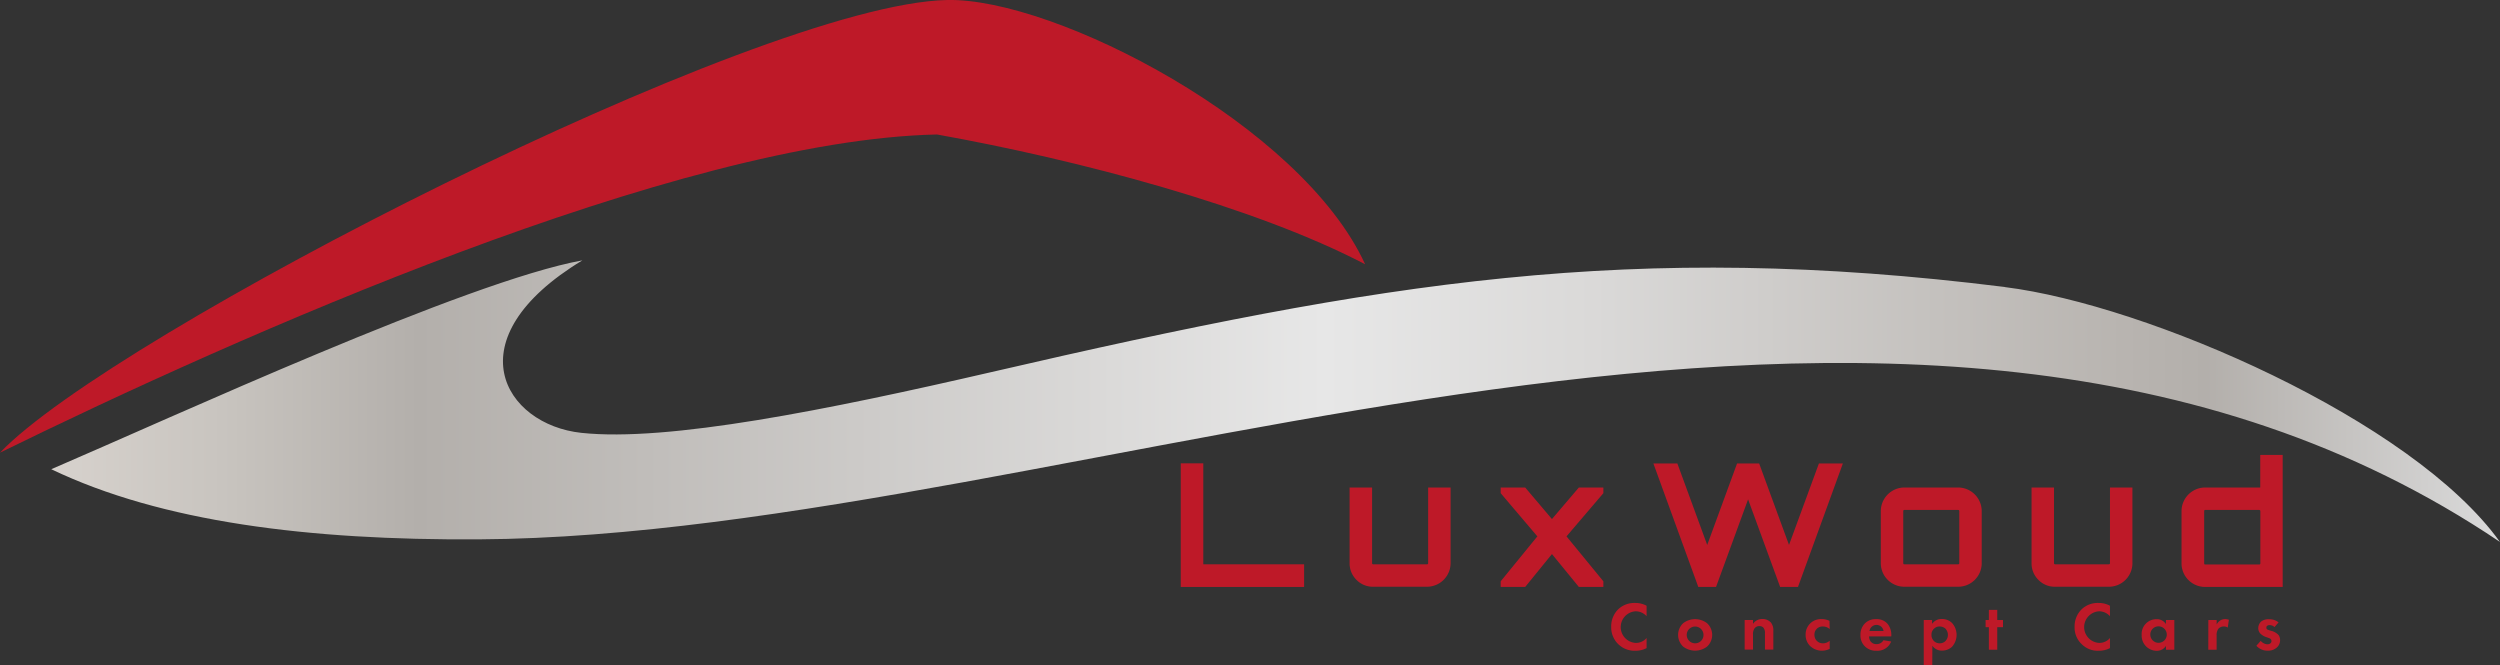<svg id="Calque_1" data-name="Calque 1" xmlns="http://www.w3.org/2000/svg" xmlns:xlink="http://www.w3.org/1999/xlink" viewBox="0 0 510.1 135.78"><rect x="0" y="0" width="510.1" height="135.78" fill="#333333" stroke="none"/><defs><style>.cls-1{fill:#be1928;}.cls-2{fill:url(#Acier_inoxydable);}</style><linearGradient id="Acier_inoxydable" x1="44.95" y1="387.98" x2="544.58" y2="387.98" gradientUnits="userSpaceOnUse"><stop offset="0" stop-color="#eeebe9"/><stop offset="0" stop-color="#e2deda"/><stop offset="0" stop-color="#d7d2cd"/><stop offset="0.07" stop-color="#c8c4bf"/><stop offset="0.15" stop-color="#b3afab"/><stop offset="0.52" stop-color="#e7e7e7"/><stop offset="0.63" stop-color="#dad9d8"/><stop offset="0.84" stop-color="#b9b5b1"/><stop offset="0.88" stop-color="#b3afab"/><stop offset="1" stop-color="#dadada"/><stop offset="1" stop-color="#b2b2b2"/></linearGradient></defs><path class="cls-1" d="M227.74,306.11c22-.46,72.24,25.48,85.28,53.92-22.55-11.79-58.46-21.3-87.35-26.48-52.85,1.11-142.87,41.23-191.19,64.92,22.83-24,154.42-91.54,193.26-92.36Z" transform="translate(-34.48 -306.11)"/><path class="cls-2" d="M443.57,364.69c29,3.62,83.17,27.09,101,52-120.82-81.49-290-1.27-412.44-.53-34.62.21-64.72-3.54-87.19-14.31,24.9-10.69,84.75-38.31,108.37-42.62-26.58,16.1-15.94,33.52-.2,35.2,17.56,1.88,50.19-4.67,83.74-12.42,80-18.51,130.53-26.84,206.71-17.34Z" transform="translate(-34.48 -306.11)"/><path class="cls-1" d="M275.4,425.87V400.65H280v20.6h20.57v4.62Z" transform="translate(-34.48 -306.11)"/><path class="cls-1" d="M325.88,405.58h4.58V421a4.83,4.83,0,0,1-4.83,4.83H314.68a4.66,4.66,0,0,1-3.43-1.41,4.72,4.72,0,0,1-1.4-3.42V405.58h4.59V421c0,.17.08.25.24.25h10.95a.22.22,0,0,0,.25-.25Z" transform="translate(-34.48 -306.11)"/><path class="cls-1" d="M356.63,405.58h5v1.16l-7.52,8.81,7.52,9.17v1.15h-5l-5.49-6.71-5.46,6.71h-5v-1.15l7.48-9.17-7.48-8.81v-1.16h5l5.46,6.44Z" transform="translate(-34.48 -306.11)"/><path class="cls-1" d="M405.61,400.68h4.89l-9.16,25.19H397.7L391.16,408l-6.54,17.87H381l-9.16-25.19h4.89l6.09,16.62,6.09-16.62h4.51l6.09,16.62Z" transform="translate(-34.48 -306.11)"/><path class="cls-1" d="M423.06,405.58H434a4.83,4.83,0,0,1,4.83,4.83V421a4.81,4.81,0,0,1-4.83,4.83H423.06a4.81,4.81,0,0,1-4.82-4.83V410.41a4.83,4.83,0,0,1,4.82-4.83ZM434,410.16H423.06a.22.22,0,0,0-.24.25V421c0,.17.08.25.24.25H434a.22.22,0,0,0,.25-.25V410.41A.22.22,0,0,0,434,410.16Z" transform="translate(-34.48 -306.11)"/><path class="cls-1" d="M465,405.58h4.58V421a4.81,4.81,0,0,1-4.83,4.83H453.81a4.63,4.63,0,0,1-3.42-1.41A4.68,4.68,0,0,1,449,421V405.58h4.58V421c0,.17.08.25.24.25h10.95A.22.22,0,0,0,465,421Z" transform="translate(-34.48 -306.11)"/><path class="cls-1" d="M495.66,398.93h4.58v26.94H484.43A4.81,4.81,0,0,1,479.6,421V410.41a4.83,4.83,0,0,1,4.83-4.83h11.23Zm-11.23,22.36h11a.22.22,0,0,0,.25-.25V410.41a.23.23,0,0,0-.25-.25h-11c-.14,0-.21.09-.21.25V421C484.22,421.21,484.29,421.29,484.43,421.29Z" transform="translate(-34.48 -306.11)"/><path class="cls-1" d="M370.45,438.35a4.88,4.88,0,0,1-2.31.54,4.76,4.76,0,0,1-4.91-4.87,4.87,4.87,0,0,1,1.49-3.65,4.79,4.79,0,0,1,3.43-1.23,4.73,4.73,0,0,1,2.3.57v2.13a3,3,0,0,0-2.26-1,3.23,3.23,0,0,0,.07,6.45,2.85,2.85,0,0,0,2.19-1Z" transform="translate(-34.48 -306.11)"/><path class="cls-1" d="M382.8,433.28a3.25,3.25,0,0,1,0,4.75,4,4,0,0,1-4.9,0,3.28,3.28,0,0,1,0-4.75,4,4,0,0,1,4.9,0Zm-.74,2.38a1.71,1.71,0,1,0-1.71,1.71A1.69,1.69,0,0,0,382.06,435.66Z" transform="translate(-34.48 -306.11)"/><path class="cls-1" d="M390.46,432.62h1.7v.79a2.24,2.24,0,0,1,1.88-1,2.31,2.31,0,0,1,1.79.74,2.56,2.56,0,0,1,.48,1.71v3.8H394.6v-3.3a1.72,1.72,0,0,0-.32-1.19,1.1,1.1,0,0,0-.8-.31,1.18,1.18,0,0,0-1.05.53,2.14,2.14,0,0,0-.27,1.18v3.09h-1.7Z" transform="translate(-34.48 -306.11)"/><path class="cls-1" d="M407.81,434.47a2,2,0,0,0-1.4-.53,1.63,1.63,0,0,0-1.71,1.71,1.69,1.69,0,0,0,1.77,1.72,2,2,0,0,0,1.34-.53v1.66a3.51,3.51,0,0,1-3.91-.5,3.13,3.13,0,0,1-1-2.33,3.12,3.12,0,0,1,3.23-3.24,3.6,3.6,0,0,1,1.64.36Z" transform="translate(-34.48 -306.11)"/><path class="cls-1" d="M420.36,437a3,3,0,0,1-3,1.89,3.17,3.17,0,0,1-2.32-.85,3.07,3.07,0,0,1-.95-2.37,3.24,3.24,0,0,1,.92-2.38,3.09,3.09,0,0,1,2.28-.85,2.92,2.92,0,0,1,2.37,1,3.63,3.63,0,0,1,.72,2.38v.14h-4.53a1.82,1.82,0,0,0,.29,1,1.46,1.46,0,0,0,1.22.58,1.58,1.58,0,0,0,1.42-.8Zm-1.56-2.14a1.45,1.45,0,0,0-2.87,0Z" transform="translate(-34.48 -306.11)"/><path class="cls-1" d="M428.74,441.89H427v-9.27h1.7v.79a2.32,2.32,0,0,1,2-1,2.88,2.88,0,0,1,2.07.81,3.64,3.64,0,0,1,0,4.86,3,3,0,0,1-2.06.78,2.3,2.3,0,0,1-1.95-1Zm.41-7.55a1.63,1.63,0,0,0-.57,1.31,1.69,1.69,0,0,0,.56,1.31,1.61,1.61,0,0,0,1.11.41,1.58,1.58,0,0,0,1.15-.44,1.74,1.74,0,0,0,.53-1.28,1.85,1.85,0,0,0-.51-1.28,1.8,1.8,0,0,0-1.17-.43A1.54,1.54,0,0,0,429.15,434.34Z" transform="translate(-34.48 -306.11)"/><path class="cls-1" d="M442,434.08v4.6h-1.71v-4.6h-.67v-1.46h.67v-2.07H442v2.07h1.17v1.46Z" transform="translate(-34.48 -306.11)"/><path class="cls-1" d="M465,438.35a4.88,4.88,0,0,1-2.31.54,4.59,4.59,0,0,1-3.41-1.3,4.64,4.64,0,0,1-1.5-3.57,4.87,4.87,0,0,1,1.5-3.65,4.77,4.77,0,0,1,3.42-1.23,4.71,4.71,0,0,1,2.3.57v2.13a3,3,0,0,0-2.25-1,3.23,3.23,0,0,0,.07,6.45,2.85,2.85,0,0,0,2.18-1Z" transform="translate(-34.48 -306.11)"/><path class="cls-1" d="M476.42,432.62h1.71v6.06h-1.71v-.78a2.18,2.18,0,0,1-1.86,1,3.08,3.08,0,0,1-3.09-3.23,3,3,0,0,1,3-3.22,2.18,2.18,0,0,1,1.95,1Zm-3.19,3a1.68,1.68,0,1,0,1.68-1.71A1.66,1.66,0,0,0,473.23,435.65Z" transform="translate(-34.48 -306.11)"/><path class="cls-1" d="M485.07,432.62h1.7v.91a2.1,2.1,0,0,1,.76-.84,1.94,1.94,0,0,1,1-.26,2.15,2.15,0,0,1,.73.14l-.23,1.59a1.31,1.31,0,0,0-.8-.22,1.4,1.4,0,0,0-1.13.49,2.09,2.09,0,0,0-.34,1.34v2.91h-1.7Z" transform="translate(-34.48 -306.11)"/><path class="cls-1" d="M498.57,434.06a1.43,1.43,0,0,0-1-.4c-.41,0-.66.2-.66.49s.07.39.55.54l.4.13a3,3,0,0,1,1.54.87,1.76,1.76,0,0,1,.31,1,2,2,0,0,1-.67,1.54,2.58,2.58,0,0,1-1.82.64,3,3,0,0,1-2.35-1l.89-1a1.9,1.9,0,0,0,1.35.7c.47,0,.84-.24.84-.66s-.31-.53-.54-.62l-.39-.14a3.2,3.2,0,0,1-1.3-.73,1.61,1.61,0,0,1-.46-1.16,1.82,1.82,0,0,1,.63-1.37,2.47,2.47,0,0,1,1.58-.43,3,3,0,0,1,1.93.64Z" transform="translate(-34.48 -306.11)"/></svg>